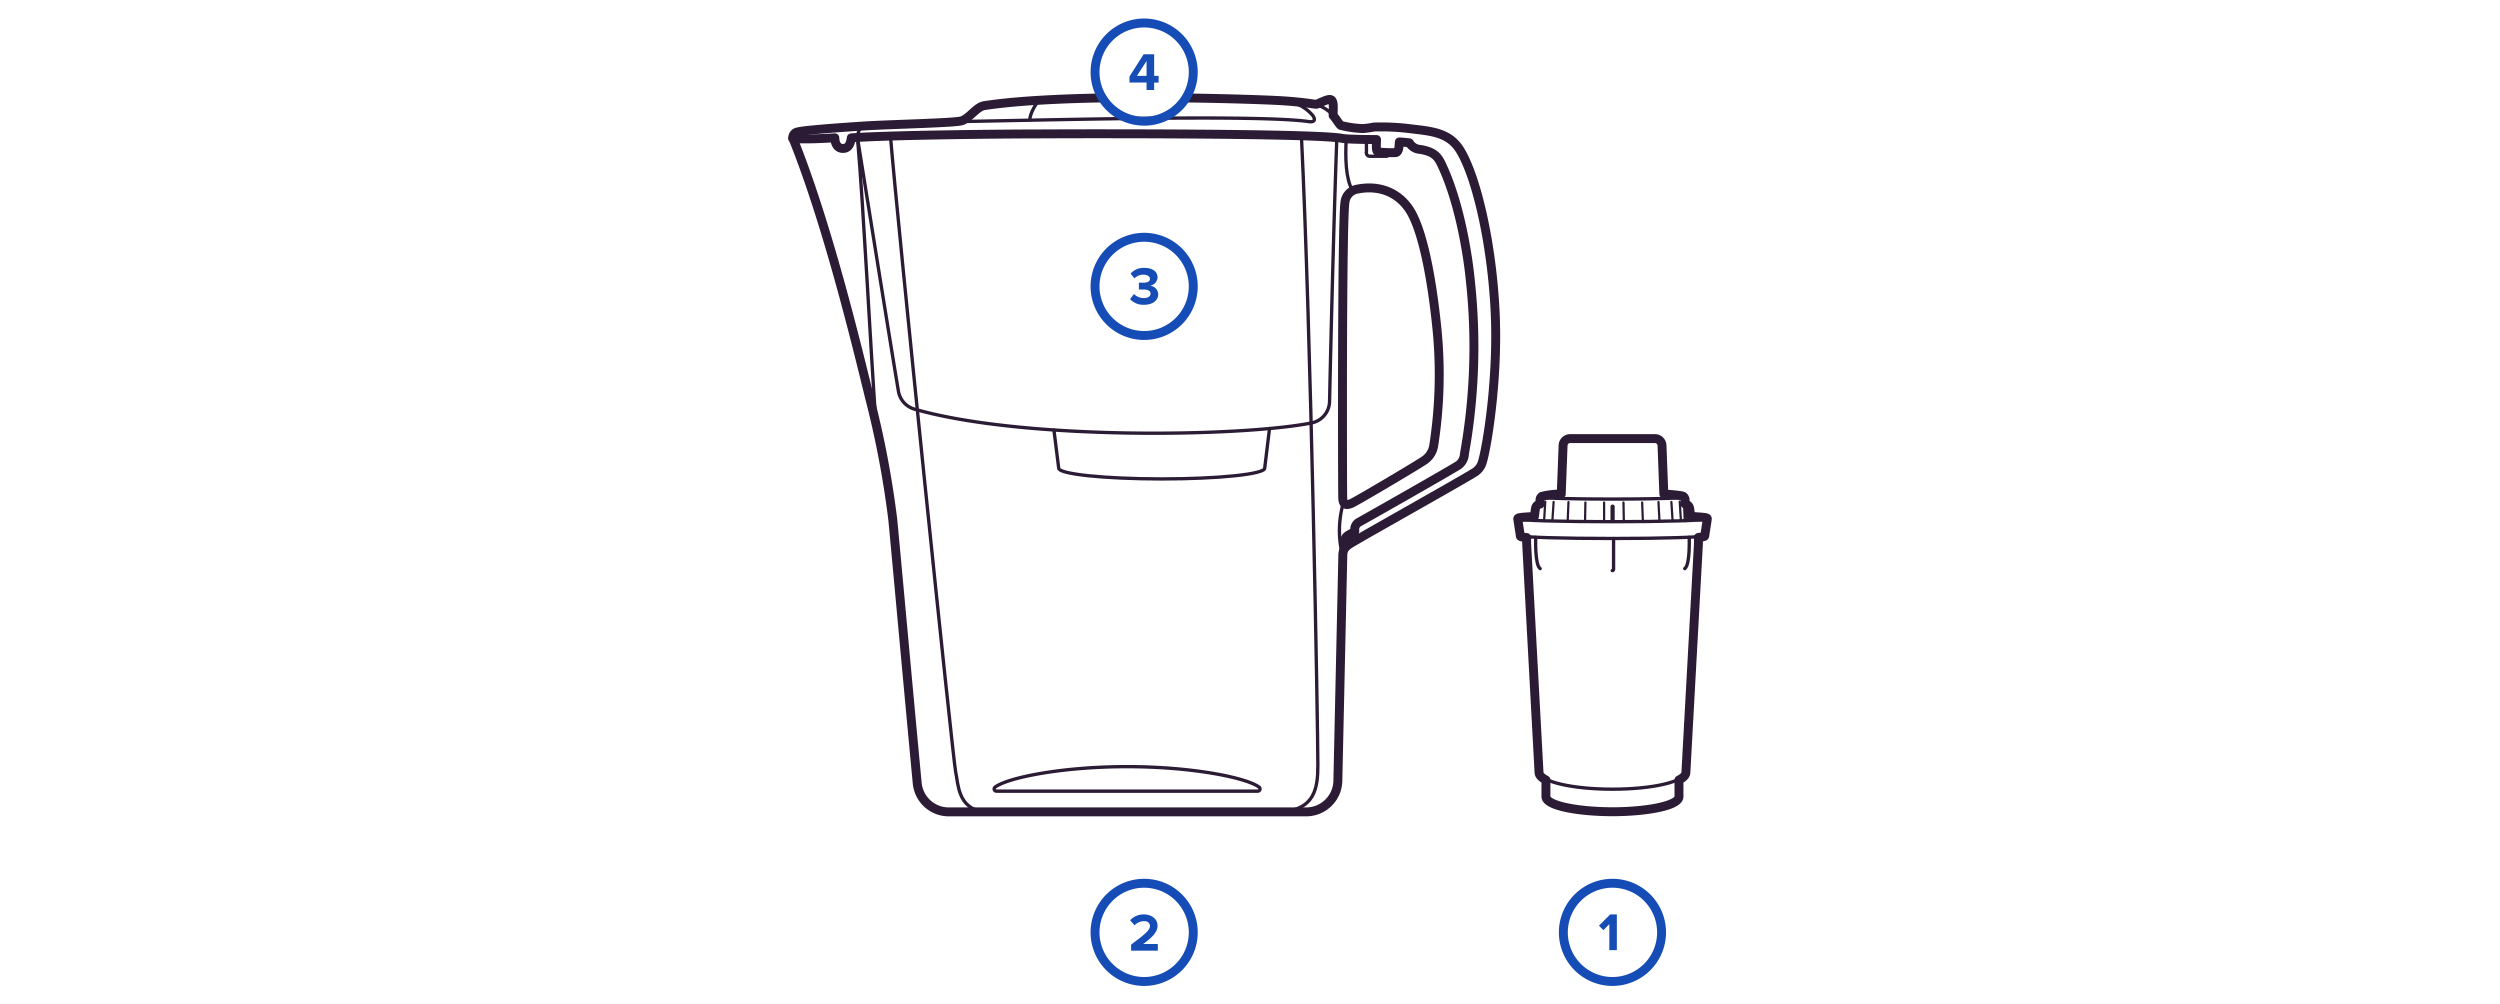 <svg id="Layer_3" data-name="Layer 3" xmlns="http://www.w3.org/2000/svg" viewBox="0 0 560 225">
  <defs>
    <style>
      .cls-1, .cls-2, .cls-4 {
        fill: none;
        stroke: #2b1b35;
        stroke-linecap: round;
        stroke-linejoin: round;
      }

      .cls-1 {
        stroke-width: 0.75px;
      }

      .cls-2 {
        stroke-width: 2px;
      }

      .cls-3 {
        fill: #164cb5;
      }

      .cls-4 {
        stroke-width: 0.5px;
      }
    </style>
  </defs>
  <title>Complectation_Atlant_560</title>
  <g>
    <g>
      <path class="cls-1" d="M247,21.94c-9.92.18-19.65,0.67-26.52,1.73-1.77.27-3.23,2.73-5.05,3.39-1.42.51-16.28,0.8-22.06,1.18-3.82.25-13.35,0.91-14.63,1.31A1.36,1.36,0,0,0,177.57,31"/>
      <path class="cls-1" d="M301.39,122.61s-0.43-1.55.09-2.25,2-1.09,2-1.43a1.87,1.87,0,0,1,1-2c1.73-.94,21.2-12,22.29-12.78a3.28,3.28,0,0,0,1.26-2.47,136.62,136.62,0,0,0,1.36-38.5c-0.55-5.86-2.4-17.72-6.44-26.26-0.87-1.84-1.69-2.93-4.82-3.45A3,3,0,0,1,315.7,32s-1.43-.18-2.25-0.2c-0.07,1-.06,2.39-0.93,2.39a31.93,31.93,0,0,1-3.73-.14c-0.69-.1-0.45-1.49-0.45-2.79,0,0-6.3,0-7.64-.26C295,29.84,242.09,29.93,232.31,30c-8.6,0-33.59.27-41.62,0.88-0.13.91-.39,2.37-1.86,2.37S187,31.78,187,30.87c-7.86.48-9.38,0.11-9.38,0.11,7.82,19.36,14.49,47.23,17.2,58.22a213.79,213.79,0,0,1,5.15,27.08c0.75,7.69,3.61,39.35,5.49,59.17a7.09,7.09,0,0,0,7.06,6.41h80.07a7.09,7.09,0,0,0,7.09-6.93l1.11-50.47c0-2,1.31-2.45,3.47-3.74s24.35-13.77,25.83-14.78a4,4,0,0,0,2-2.6c0.87-2.78,3.65-18.51,2.78-34.32s-4.43-30.08-7.91-35.53c-2.41-3.79-6.34-4.09-10.69-4.61a52.92,52.92,0,0,0-8.48-.43,22.74,22.74,0,0,1-2.43.35,23.2,23.2,0,0,1-5-.7c-0.31-.13-1.13-1.6-1.74-2.21,0-1.39.24-3.26-.48-3.55-0.42-.17-1,0-3.18,1-0.23.11-2.34-.43-7.9-0.78-2.23-.14-10.83-0.48-21.5-0.61"/>
      <path class="cls-2" d="M246.85,21.94c-9.86.18-19.52,0.67-26.35,1.72-1.77.27-3.23,2.73-5.05,3.39-1.42.51-16.28,0.8-22.06,1.18-3.82.25-13.35,0.91-14.63,1.31A1.36,1.36,0,0,0,177.57,31"/>
      <path class="cls-2" d="M301.39,122.61s-0.43-1.55.09-2.25,2-1.09,2-1.43a1.87,1.87,0,0,1,1-2c1.73-.94,21.2-12,22.29-12.78a3.28,3.28,0,0,0,1.26-2.47,136.62,136.62,0,0,0,1.36-38.5c-0.55-5.86-2.4-17.72-6.44-26.26-0.87-1.84-1.69-2.93-4.82-3.45A3,3,0,0,1,315.7,32s-1.43-.18-2.25-0.2c-0.07,1-.06,2.39-0.93,2.39a31.93,31.93,0,0,1-3.73-.14c-0.69-.1-0.45-1.49-0.45-2.79,0,0-6.3,0-7.64-.26C295,29.84,242.09,29.93,232.31,30c-8.6,0-33.59.27-41.62,0.88-0.13.91-.39,2.37-1.86,2.37S187,31.78,187,30.87c-7.86.48-9.38,0.11-9.38,0.11,7.82,19.36,14.49,47.23,17.2,58.22a213.79,213.79,0,0,1,5.15,27.08c0.75,7.69,3.61,39.35,5.49,59.17a7.09,7.09,0,0,0,7.06,6.41h80.07a7.09,7.09,0,0,0,7.09-6.93l1.11-50.47c0-2,1.31-2.45,3.47-3.74s24.35-13.77,25.83-14.78a4,4,0,0,0,2-2.6c0.87-2.78,3.65-18.51,2.78-34.32s-4.43-30.08-7.91-35.53c-2.41-3.79-6.34-4.09-10.69-4.61a52.92,52.92,0,0,0-8.48-.43,22.74,22.74,0,0,1-2.43.35,23.2,23.2,0,0,1-5-.7c-0.31-.13-1.13-1.6-1.74-2.21,0-1.39.24-3.26-.48-3.55-0.42-.17-1,0-3.18,1-0.23.11-2.34-.43-7.9-0.78-2.2-.14-10.56-0.47-21-0.61"/>
      <path class="cls-1" d="M199.47,30.55c1.47,18.33,14,139.66,14.6,142.38s0.45,8.12,6.25,8.92"/>
      <path class="cls-1" d="M291.52,30.51c2.12,43.22,3.68,132.38,3.68,140.93,0,5.12-.71,9.79-7.95,10.42"/>
      <path class="cls-1" d="M192.08,30.87s7.11,44.54,9.17,56.78a5.05,5.05,0,0,0,3.61,4c24.38,7,73,6.21,88.87,3.1a5,5,0,0,0,4.09-4.83c0.22-9.9.84-37.24,1.63-59.07"/>
      <path class="cls-1" d="M281.73,177.22a0.5,0.5,0,0,0,.33-0.89c-2.82-2.13-15-4.6-29.59-4.6s-26.77,2.46-29.59,4.6a0.5,0.5,0,0,0,.33.89h58.52Z"/>
      <path class="cls-1" d="M303,42.71c-1.59-2.54-1.67-7.44-1.45-11.56"/>
      <path class="cls-1" d="M214.23,27.24c17.82-.27,67.48-1.66,78.95,0,1.19,0.17,1.58-.32.91-1.33a9.66,9.66,0,0,0-7-3.39"/>
      <path class="cls-1" d="M192.08,30.87c1.39,16,2.89,46.91,4.17,64.56"/>
      <path class="cls-1" d="M301.27,45.29A3.33,3.33,0,0,1,304,42.37c5-1,9.16.77,11.66,4.49,2.35,3.48,4.69,12.08,6.17,26.33a103.23,103.23,0,0,1-.7,26.76,4.93,4.93,0,0,1-2.35,3.34c-1.32.92-15.38,9.26-16.16,9.52s-1.79.62-1.85-1.34S300.56,49.89,301.27,45.29Z"/>
      <path class="cls-2" d="M301.27,45.29A3.33,3.33,0,0,1,304,42.37c5-1,9.16.77,11.66,4.49,2.35,3.48,4.69,12.08,6.17,26.33a103.23,103.23,0,0,1-.7,26.76,4.93,4.93,0,0,1-2.35,3.34c-1.32.92-15.38,9.26-16.16,9.52s-1.79.62-1.85-1.34S300.56,49.89,301.27,45.29Z"/>
      <path class="cls-1" d="M192.08,30.87s0-2.09,1.3-2.63"/>
      <path class="cls-1" d="M230.68,26.79s0-1.66,2-4.32"/>
      <path class="cls-1" d="M294,23.22a8.55,8.55,0,0,1,4.65,2.65"/>
      <path class="cls-1" d="M295.61,23.73c0.48-.3,2.13-1.77,2.81-1.21"/>
      <path class="cls-1" d="M306.08,31.29s0,2.26,0,2.77a0.78,0.78,0,0,0,.83.94h3.55c0.63,0,.62-0.37.62-0.78"/>
      <path class="cls-1" d="M300.95,112.51a22.43,22.43,0,0,0-.21,11.94"/>
      <path class="cls-1" d="M236.08,96.33l1.07,8.55c0,1.32,10.33,2.4,23.07,2.4s23.07-1.07,23.07-2.4L284.37,96"/>
    </g>
    <g>
      <path class="cls-3" d="M256.29,198.85a10,10,0,1,1-10,10,10,10,0,0,1,10-10m0-2a12,12,0,1,0,12,12,12,12,0,0,0-12-12h0Z"/>
      <path class="cls-3" d="M253.37,212.91v-1.33c3.27-2.42,4.23-3.25,4.23-4.23a1.14,1.14,0,0,0-1.3-1,2.86,2.86,0,0,0-2.15.92l-1-1.13a4.07,4.07,0,0,1,3.08-1.31c1.7,0,3.06,1,3.06,2.55,0,1.37-1.13,2.55-3.2,4.07h3.26v1.5h-6Z"/>
    </g>
    <g>
      <path class="cls-3" d="M361.19,198.85a10,10,0,1,1-10,10,10,10,0,0,1,10-10m0-2a12,12,0,1,0,12,12,12,12,0,0,0-12-12h0Z"/>
      <path class="cls-3" d="M360.49,212.85V207l-1.33,1.36-1-1,2.52-2.53h1.49v8h-1.7Z"/>
    </g>
    <g>
      <path class="cls-3" d="M256.29,54.15a10,10,0,1,1-10,10,10,10,0,0,1,10-10m0-2a12,12,0,1,0,12,12,12,12,0,0,0-12-12h0Z"/>
      <path class="cls-3" d="M253.13,67L254,65.86a3.19,3.19,0,0,0,2.21.91c1,0,1.51-.42,1.51-1s-0.49-.92-1.61-0.92l-1,0V63.32c0.14,0,.7,0,1,0,0.89,0,1.48-.26,1.48-0.85s-0.65-.95-1.49-0.95a2.88,2.88,0,0,0-2,.83l-0.85-1.07A3.94,3.94,0,0,1,256.3,60c1.87,0,3,.84,3,2.17A2,2,0,0,1,257.57,64a2,2,0,0,1,1.87,1.92c0,1.38-1.24,2.35-3.15,2.35A4,4,0,0,1,253.13,67Z"/>
    </g>
    <g>
      <path class="cls-3" d="M256.29,6.15a10,10,0,1,1-10,10,10,10,0,0,1,10-10m0-2a12,12,0,1,0,12,12,12,12,0,0,0-12-12h0Z"/>
      <path class="cls-3" d="M256.83,20.15V18.49H253V17.15l3.18-5h2.35V17h1v1.5h-1v1.66h-1.7Zm0-6.49L254.67,17h2.16V13.66Z"/>
    </g>
    <g>
      <line class="cls-4" x1="347.73" y1="116.68" x2="348.01" y2="112.43"/>
      <line class="cls-4" x1="351.34" y1="112.47" x2="351.16" y2="116.75"/>
      <line class="cls-4" x1="355.13" y1="112.56" x2="355.05" y2="116.82"/>
      <line class="cls-4" x1="359.32" y1="112.56" x2="359.32" y2="116.82"/>
      <line class="cls-4" x1="345.88" y1="116.62" x2="346.14" y2="112.37"/>
      <g>
        <line class="cls-4" x1="374.66" y1="116.68" x2="374.39" y2="112.43"/>
        <line class="cls-4" x1="371.72" y1="116.75" x2="371.5" y2="112.46"/>
        <line class="cls-4" x1="368.01" y1="116.82" x2="367.84" y2="112.56"/>
        <line class="cls-4" x1="363.74" y1="116.82" x2="363.66" y2="112.56"/>
        <line class="cls-4" x1="376.52" y1="116.62" x2="376.26" y2="112.37"/>
      </g>
      <path class="cls-1" d="M381.68,120c0,0.34-9.17.62-20.49,0.62s-20.49-.28-20.49-0.62"/>
      <path class="cls-1" d="M378.6,115.87c2.31,0.1,3.66.22,3.66,0.36,0,0.35-9.43.63-21.07,0.63s-21.07-.28-21.07-0.63c0-.13,1.36-0.26,3.68-0.36"/>
      <path class="cls-1" d="M372.5,110.83a21.24,21.24,0,0,1,4.46.53c0,0.24-7.06.43-15.77,0.43s-15.77-.19-15.77-0.43a21.22,21.22,0,0,1,4.45-.53"/>
      <path class="cls-1" d="M377.46,173c0,2.09-7.29,3.78-16.27,3.78s-16.27-1.69-16.27-3.78"/>
      <path class="cls-1" d="M375.91,178.46c0,1.78-6.59,3.22-14.72,3.22s-14.72-1.44-14.72-3.22"/>
      <line class="cls-1" x1="346.47" y1="178.46" x2="346.47" y2="174.63"/>
      <line class="cls-1" x1="375.91" y1="178.46" x2="375.91" y2="174.63"/>
      <polyline class="cls-1" points="380.27 120.25 380.27 121.74 377.46 173.02"/>
      <polyline class="cls-1" points="344.92 173.02 342.11 121.74 342.11 120.26"/>
      <line class="cls-1" x1="340.12" y1="116.22" x2="340.7" y2="120.02"/>
      <line class="cls-1" x1="382.26" y1="116.22" x2="381.68" y2="120.02"/>
      <path class="cls-1" d="M349.88,110.83l0.42-11a1.48,1.48,0,0,1,1.48-1.42h18.92a1.4,1.4,0,0,1,1.4,1.35l0.41,11"/>
      <path class="cls-1" d="M344,120.37s-0.24,6.16,1,7"/>
      <path class="cls-1" d="M378.38,120.37s0.25,6.17-1,7"/>
      <path class="cls-1" d="M361.44,120.63v6.89a0.29,0.29,0,0,1-.29.29h0"/>
      <path class="cls-4" d="M361,116.82v-3.33a0.22,0.22,0,0,1,.22-0.22h0a0.22,0.22,0,0,1,.22.22v3.33"/>
      <path class="cls-1" d="M377,111.36a1,1,0,0,1,.31.83c0.06,0.65.2,4.43,0.2,4.43"/>
      <path class="cls-1" d="M345.07,113.07a1,1,0,0,0-1,.75c-0.14.69-.35,2.75-0.35,2.75"/>
      <path class="cls-1" d="M377.33,113.07a1,1,0,0,1,1,.75c0.14,0.69.35,2.75,0.35,2.75"/>
      <path class="cls-2" d="M382.23,117.61l0.2-1.31a0.22,0.22,0,0,0,0-.08c0-.22,0-0.36-3.71-0.53-0.08-.65-0.18-1.5-0.26-1.9a1.13,1.13,0,0,0-1-.88c0-.33,0-0.6,0-0.73a1.05,1.05,0,0,0-.41-1h0c-0.27-.14-1.19-0.31-4.35-0.53l-0.41-10.88a1.58,1.58,0,0,0-1.58-1.52h-19a1.58,1.58,0,0,0-1.58,1.52l-0.41,10.88a18.79,18.79,0,0,0-4.34.53h0a1.05,1.05,0,0,0-.41,1c0,0.13,0,.4,0,0.74a1.12,1.12,0,0,0-1,.88c-0.08.4-.18,1.25-0.26,1.9-3.72.17-3.72,0.31-3.72,0.53a0.22,0.22,0,0,0,0,.08l0.2,1.31h0l0.37,2.42c0,0.13,0,.26,1.41.37v1.33h0a0.48,0.48,0,0,0,0,.06L344.74,173h0c0,0.64.58,1.21,1.55,1.71v3.72c0,2.13,7.57,3.4,14.9,3.4s14.9-1.27,14.9-3.4v-3.72c1-.5,1.54-1.07,1.55-1.71h0l2.81-51.23v-1.39c1.36-.12,1.41-0.24,1.41-0.37l0.37-2.42h0Z"/>
    </g>
  </g>
</svg>

